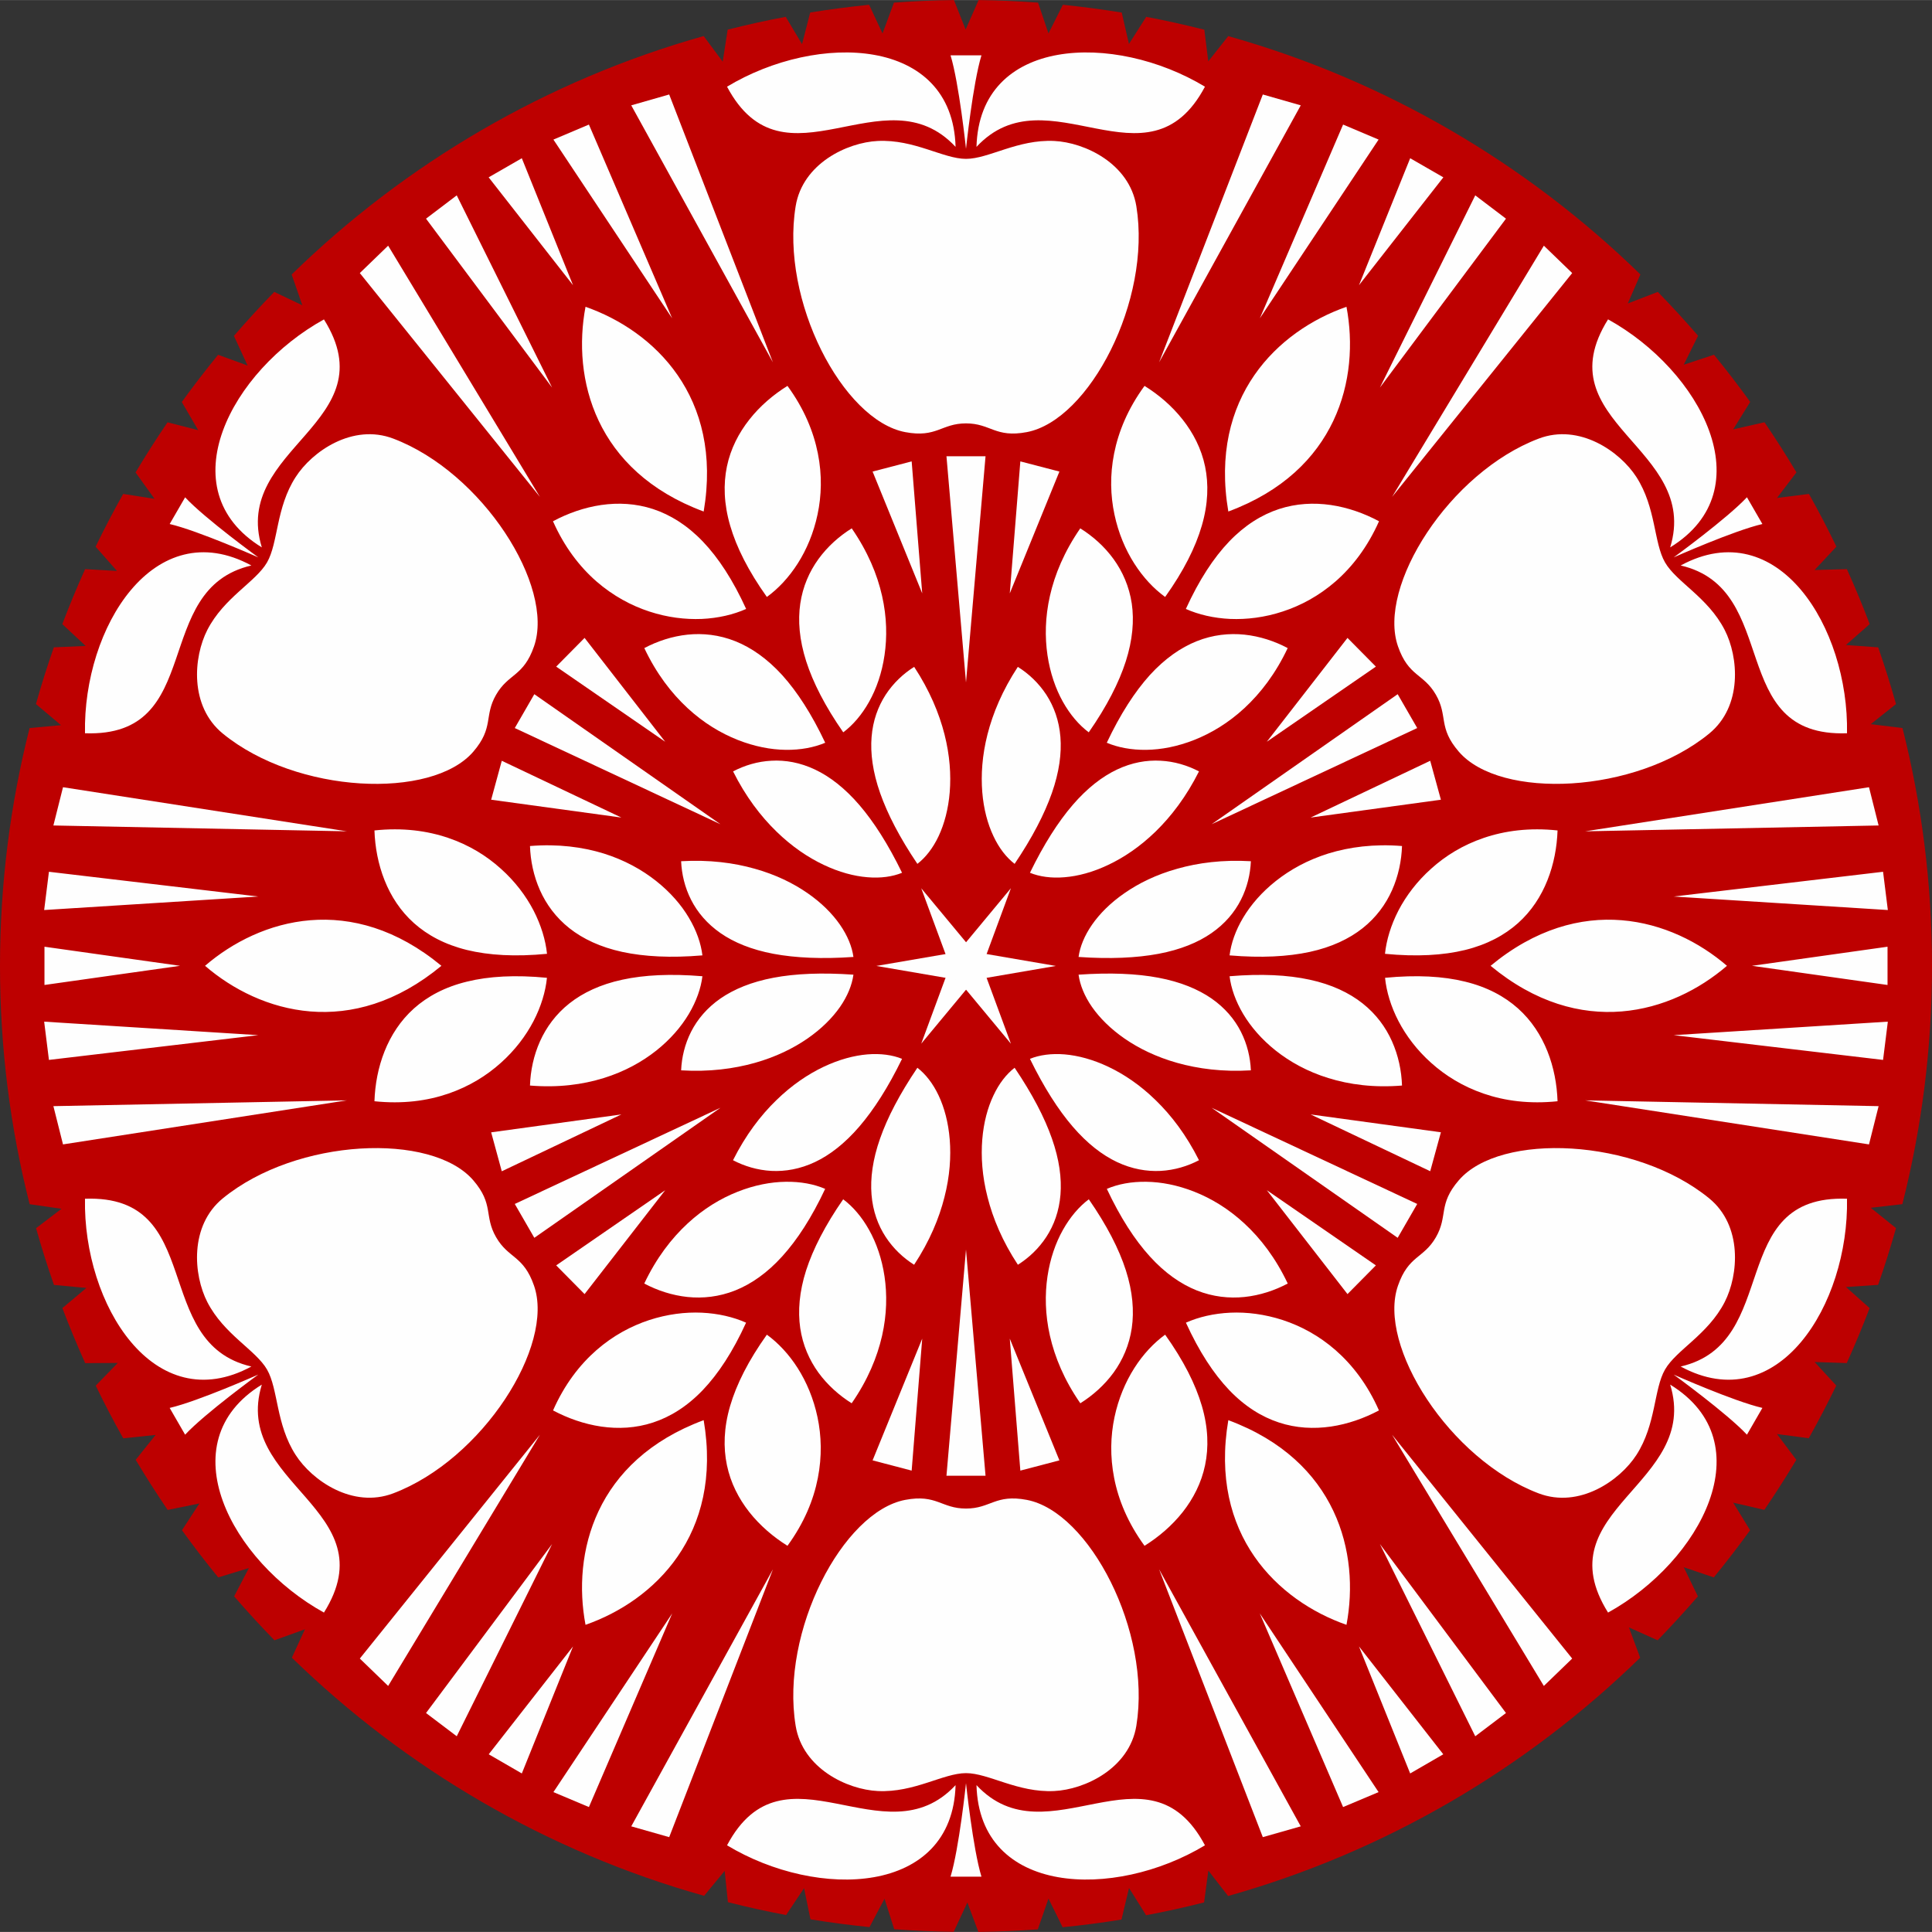 <svg xmlns="http://www.w3.org/2000/svg" xmlns:xlink="http://www.w3.org/1999/xlink" xmlns:xodm="http://www.corel.com/coreldraw/odm/2003" xml:space="preserve" width="309px" height="309px" style="shape-rendering:geometricPrecision; text-rendering:geometricPrecision; image-rendering:optimizeQuality; fill-rule:evenodd; clip-rule:evenodd" viewBox="0 0 307.56 307.54"><rect x="0" y="0" width="307.56" height="307.54" fill="#333333" stroke="none"/> <defs> <style type="text/css"> .fil1 {fill:#FEFEFE} .fil0 {fill:#BD0000} </style> </defs> <g id="Layer_x0020_1">  <g id="_1918888713712"> <path class="fil0" d="M155.79 0c3.18,0.04 6.33,0.18 9.46,0.41l1.66 4.9 2.29 -4.56c3.15,0.32 6.28,0.74 9.37,1.24l1.15 5 2.75 -4.32c3.12,0.59 6.2,1.28 9.25,2.05l0.63 5.04 3.18 -4.02c25.04,7.04 47.5,20.28 65.61,37.94l-2.01 4.62 4.78 -1.84c2.21,2.26 4.34,4.59 6.41,6.98l-2.28 4.61 4.81 -1.59c2,2.45 3.93,4.95 5.77,7.51l-2.71 4.37 4.98 -1.13c1.78,2.61 3.48,5.27 5.09,7.98l-3.1 4.07 5.09 -0.64c1.54,2.74 3,5.54 4.37,8.39l-3.47 3.72 5.14 -0.14c1.3,2.87 2.51,5.79 3.63,8.75l-3.78 3.33 5.13 0.37c1.04,2.97 1.98,5.98 2.84,9.03l-4.02 3.2 5.05 0.62c3.07,12.11 4.7,24.81 4.7,37.88 0,13.08 -1.64,25.78 -4.72,37.91l-5.03 0.58 4.02 3.24c-0.86,3.05 -1.81,6.07 -2.85,9.03l-5.12 0.34 3.77 3.36c-1.13,2.96 -2.34,5.88 -3.64,8.75l-5.12 -0.17 3.45 3.75c-1.38,2.85 -2.84,5.64 -4.38,8.39l-5.06 -0.67 3.08 4.1c-1.62,2.71 -3.32,5.37 -5.09,7.97l-4.96 -1.15 2.69 4.39c-1.85,2.56 -3.78,5.07 -5.78,7.51l-4.78 -1.62 2.25 4.64c-2.07,2.39 -4.21,4.72 -6.41,6.99l-4.57 -2.05 1.79 4.82c-18.11,17.66 -40.56,30.89 -65.6,37.94l-3.14 -4.05 -0.68 5.07c-3.04,0.77 -6.12,1.46 -9.23,2.04l-2.72 -4.34 -1.2 5.03c-3.09,0.5 -6.22,0.91 -9.37,1.22l-2.25 -4.56 -1.7 4.9c-3.13,0.23 -6.29,0.37 -9.46,0.41l-1.75 -4.69 -2.18 4.67c-3.19,-0.04 -6.34,-0.18 -9.47,-0.41l-1.54 -4.86 -2.39 4.52c-3.17,-0.32 -6.3,-0.73 -9.4,-1.24l-1.02 -4.96 -2.86 4.28c-3.12,-0.59 -6.21,-1.27 -9.26,-2.05l-0.52 -4.98 -3.27 3.97c-25.05,-7.03 -47.51,-20.26 -65.63,-37.91l2.08 -4.52 -4.85 1.75c-2.21,-2.27 -4.35,-4.6 -6.42,-6.99l2.35 -4.51 -4.88 1.49c-2,-2.44 -3.92,-4.94 -5.77,-7.51l2.77 -4.26 -5.05 1.03c-1.77,-2.61 -3.47,-5.26 -5.09,-7.98l3.17 -3.96 -5.15 0.54c-1.55,-2.75 -3.01,-5.55 -4.38,-8.39l3.51 -3.61 -5.19 0.03c-1.29,-2.88 -2.5,-5.79 -3.63,-8.76l3.82 -3.21 -5.16 -0.48c-1.04,-2.97 -1.99,-5.98 -2.85,-9.03l4.05 -3.09 -5.07 -0.73c-3.08,-12.13 -4.72,-24.83 -4.72,-37.92 0,-13.07 1.64,-25.76 4.71,-37.88l5 -0.46 -3.99 -3.36c0.86,-3.05 1.81,-6.06 2.85,-9.03l5.07 -0.22 -3.72 -3.47c1.12,-2.96 2.33,-5.88 3.63,-8.76l5.07 0.29 -3.4 -3.86c1.38,-2.85 2.84,-5.65 4.39,-8.4l4.99 0.78 -3.02 -4.2c1.62,-2.72 3.32,-5.38 5.09,-7.98l4.88 1.25 -2.61 -4.48c1.85,-2.57 3.78,-5.07 5.78,-7.52l4.69 1.71 -2.17 -4.72c2.07,-2.4 4.21,-4.73 6.42,-7l4.47 2.13 -1.7 -4.9c18.1,-17.67 40.55,-30.91 65.59,-37.96l3.03 4.08 0.79 -5.1c3.04,-0.77 6.12,-1.46 9.24,-2.04l2.6 4.35 1.3 -5.04c3.1,-0.5 6.22,-0.91 9.38,-1.23l2.13 4.57 1.82 -4.91c3.15,-0.23 6.34,-0.37 9.55,-0.41l1.86 4.69 2.07 -4.69z"></path> <g> <path class="fil1" d="M156.89 72.62l-3.11 36.01 -3.11 -36.01 6.22 0zm-11.76 0.82l1.68 21.01 -7.9 -19.39 6.22 -1.62zm17.3 0l-1.68 21.01 7.9 -19.39 -6.22 -1.62zm-5.54 161.48l-3.11 -36.01 -3.11 36.01 6.22 0zm-11.76 -0.82l1.68 -21.01 -7.9 19.38 6.22 1.63zm17.3 0l-1.68 -21.01 7.9 19.38 -6.22 1.63z"></path> <path class="fil1" d="M85.06 110.5l29.63 20.7 -32.74 -15.31 3.11 -5.39zm-5.18 10.6l19.04 9.04 -20.73 -2.84 1.69 -6.2zm8.66 -14.99l17.35 11.96 -12.83 -16.53 -4.52 4.57zm137.07 85.54l-32.73 -15.31 29.62 20.7 3.11 -5.39zm-6.58 9.78l-17.36 -11.97 12.84 16.54 4.52 -4.57zm8.65 -14.99l-19.04 -9.04 20.74 2.84 -1.7 6.2z"></path> <path class="fil1" d="M81.95 191.65l32.74 -15.31 -29.63 20.7 -3.11 -5.39zm6.59 9.78l17.35 -11.96 -12.83 16.53 -4.52 -4.57zm-8.66 -14.98l19.04 -9.05 -20.73 2.85 1.69 6.2zm142.62 -75.95l-29.62 20.7 32.73 -15.31 -3.11 -5.39zm5.18 10.6l-19.04 9.04 20.74 -2.84 -1.7 -6.2zm-8.65 -14.99l-17.36 11.96 12.84 -16.53 4.52 4.57z"></path> <path class="fil1" d="M93.21 48.83c10.93,3.82 21.91,14.34 18.81,32.59 -17.34,-6.44 -20.96,-21.21 -18.81,-32.59zm50.39 90.1c-1.52,0.62 -3.4,0.89 -5.51,0.71 -2.13,-0.17 -4.5,-0.8 -6.96,-1.97 -2.48,-1.17 -5.06,-2.9 -7.53,-5.31 -2.5,-2.43 -4.89,-5.55 -6.9,-9.57 1.82,-0.95 3.89,-1.59 6.12,-1.7 2.2,-0.12 4.55,0.28 6.93,1.41 2.35,1.11 4.74,2.95 7.06,5.65 2.31,2.69 4.58,6.24 6.79,10.78zm-12.23 -20.7c-1.77,0.75 -3.93,1.16 -6.28,1.13 -2.39,-0.03 -4.99,-0.53 -7.65,-1.58 -2.68,-1.06 -5.42,-2.69 -7.98,-5.06 -2.57,-2.38 -4.97,-5.49 -6.89,-9.56 2.08,-1.1 4.42,-1.88 6.89,-2.14 2.44,-0.25 5.02,0.02 7.58,1.04 2.54,1.01 5.07,2.76 7.48,5.4 2.39,2.65 4.69,6.2 6.85,10.77zm-12.59 -21.3c-2.02,0.9 -4.45,1.47 -7.05,1.59 -2.64,0.11 -5.51,-0.24 -8.36,-1.18 -2.88,-0.94 -5.77,-2.49 -8.43,-4.8 -2.66,-2.33 -5.08,-5.45 -6.91,-9.57 2.35,-1.26 4.96,-2.19 7.69,-2.59 2.69,-0.39 5.5,-0.25 8.25,0.65 2.73,0.9 5.42,2.56 7.91,5.16 2.48,2.59 4.8,6.13 6.9,10.74zm27.26 40.58c1.3,-1 2.48,-2.5 3.38,-4.41 0.91,-1.94 1.55,-4.31 1.77,-7.01 0.22,-2.75 0.02,-5.84 -0.83,-9.19 -0.86,-3.37 -2.37,-7 -4.83,-10.75 -1.74,1.09 -3.32,2.58 -4.54,4.44 -1.2,1.86 -2.03,4.09 -2.24,6.72 -0.21,2.58 0.18,5.57 1.36,8.93 1.18,3.35 3.11,7.09 5.93,11.27zm-11.8 -20.94c1.54,-1.15 2.97,-2.81 4.12,-4.87 1.16,-2.07 2.04,-4.59 2.45,-7.41 0.42,-2.86 0.38,-6.04 -0.39,-9.44 -0.77,-3.42 -2.28,-7.05 -4.83,-10.75 -1.99,1.24 -3.84,2.88 -5.3,4.89 -1.44,1.99 -2.49,4.36 -2.89,7.09 -0.4,2.7 -0.15,5.77 0.94,9.18 1.09,3.39 3.01,7.16 5.9,11.31zm-12.16 -21.55c1.8,-1.3 3.5,-3.11 4.91,-5.32 1.42,-2.22 2.54,-4.88 3.16,-7.82 0.63,-2.97 0.74,-6.25 0.05,-9.7 -0.69,-3.47 -2.18,-7.12 -4.84,-10.76 -2.25,1.4 -4.36,3.19 -6.06,5.35 -1.69,2.14 -2.99,4.64 -3.58,7.48 -0.58,2.8 -0.49,5.96 0.52,9.42 1,3.45 2.9,7.23 5.84,11.35zm-39.01 -69.84l8.15 20.21 -13.43 -17.17 5.28 -3.04zm-10.36 5.91l15.18 30.6 -20.07 -26.89 4.89 -3.71zm-10.92 8.01l24.16 39.99 -28.67 -35.63 4.51 -4.36zm26.31 -16.89l18.9 28.45 -13.25 -30.84 -5.65 2.39zm12.39 -5.45l22.55 40.91 -16.51 -42.64 -6.04 1.73z"></path> <path class="fil1" d="M32.64 153.74c8.78,-7.55 23.37,-11.8 37.63,0 -14.26,11.81 -28.85,7.56 -37.63,0zm103.22 1.41c-0.22,1.62 -0.93,3.4 -2.13,5.13 -1.22,1.75 -2.95,3.49 -5.19,5.04 -2.26,1.56 -5.04,2.93 -8.37,3.87 -3.35,0.94 -7.25,1.46 -11.74,1.19 0.09,-2.05 0.58,-4.16 1.59,-6.15 1,-1.97 2.53,-3.8 4.69,-5.3 2.14,-1.47 4.92,-2.63 8.42,-3.29 3.48,-0.66 7.7,-0.84 12.73,-0.49zm-24.04 0.25c-0.23,1.9 -0.96,3.98 -2.16,6 -1.22,2.05 -2.95,4.06 -5.19,5.84 -2.26,1.79 -5.04,3.34 -8.37,4.37 -3.35,1.04 -7.25,1.56 -11.73,1.19 0.08,-2.35 0.58,-4.77 1.59,-7.03 1.01,-2.25 2.53,-4.34 4.69,-6.05 2.14,-1.69 4.93,-3.02 8.42,-3.77 3.49,-0.76 7.71,-0.97 12.75,-0.55zm-24.75 0.25c-0.22,2.2 -0.94,4.59 -2.14,6.9 -1.22,2.34 -2.96,4.64 -5.2,6.64 -2.26,2.03 -5.04,3.76 -8.37,4.9 -3.35,1.15 -7.26,1.68 -11.75,1.21 0.09,-2.67 0.59,-5.39 1.61,-7.95 1.01,-2.53 2.53,-4.9 4.69,-6.83 2.14,-1.91 4.92,-3.41 8.42,-4.26 3.48,-0.86 7.71,-1.1 12.74,-0.61zm48.79 -3.32c-0.22,-1.63 -0.94,-3.4 -2.14,-5.13 -1.22,-1.76 -2.95,-3.5 -5.18,-5.04 -2.27,-1.57 -5.05,-2.94 -8.38,-3.87 -3.34,-0.95 -7.24,-1.46 -11.73,-1.2 0.09,2.05 0.58,4.17 1.59,6.15 1,1.97 2.53,3.8 4.69,5.3 2.13,1.48 4.92,2.63 8.42,3.29 3.49,0.65 7.7,0.85 12.73,0.5zm-24.04 -0.25c-0.23,-1.91 -0.95,-3.98 -2.16,-6 -1.21,-2.05 -2.96,-4.06 -5.19,-5.83 -2.27,-1.8 -5.04,-3.35 -8.37,-4.39 -3.35,-1.03 -7.25,-1.55 -11.73,-1.19 0.08,2.35 0.58,4.77 1.59,7.04 1,2.24 2.53,4.34 4.69,6.05 2.14,1.69 4.92,3.01 8.42,3.77 3.49,0.75 7.71,0.98 12.75,0.55zm-24.74 -0.25c-0.23,-2.21 -0.95,-4.58 -2.15,-6.91 -1.22,-2.34 -2.96,-4.64 -5.2,-6.64 -2.26,-2.04 -5.04,-3.77 -8.37,-4.9 -3.35,-1.14 -7.26,-1.67 -11.75,-1.19 0.09,2.65 0.59,5.37 1.61,7.93 1.01,2.54 2.53,4.9 4.69,6.83 2.14,1.91 4.92,3.41 8.42,4.27 3.49,0.85 7.71,1.1 12.75,0.61zm-80 -1.13l21.58 3.04 -21.58 3.05 0 -6.09zm-0.05 11.93l34.09 2.15 -33.33 3.94 -0.76 -6.09zm1.47 13.45l46.72 -0.92 -45.19 7.01 -1.53 -6.09zm-1.47 -31.22l34.09 -2.15 -33.33 -3.94 -0.76 6.09zm1.47 -13.46l46.72 0.93 -45.19 -7.02 -1.53 6.09z"></path> <path class="fil1" d="M93.21 258.65c-2.15,-11.38 1.47,-26.14 18.81,-32.58 3.1,18.24 -7.88,28.76 -18.81,32.58zm52.83 -88.68c1.3,1 2.48,2.5 3.38,4.41 0.91,1.93 1.55,4.3 1.77,7.01 0.22,2.74 0.02,5.83 -0.84,9.18 -0.85,3.37 -2.36,7.01 -4.83,10.76 -1.74,-1.1 -3.32,-2.58 -4.54,-4.45 -1.2,-1.84 -2.03,-4.09 -2.24,-6.71 -0.21,-2.59 0.18,-5.58 1.36,-8.93 1.17,-3.35 3.12,-7.09 5.94,-11.27zm-11.81 20.94c1.54,1.15 2.98,2.82 4.12,4.87 1.17,2.08 2.04,4.59 2.46,7.41 0.42,2.85 0.38,6.04 -0.39,9.44 -0.78,3.42 -2.28,7.06 -4.84,10.75 -1.99,-1.25 -3.84,-2.89 -5.3,-4.89 -1.44,-2 -2.49,-4.36 -2.89,-7.09 -0.39,-2.7 -0.15,-5.77 0.94,-9.18 1.1,-3.39 3.02,-7.16 5.9,-11.31zm-12.15 21.55c1.79,1.3 3.5,3.11 4.9,5.31 1.42,2.23 2.54,4.89 3.16,7.82 0.63,2.98 0.73,6.25 0.05,9.71 -0.68,3.47 -2.17,7.12 -4.83,10.77 -2.26,-1.41 -4.37,-3.21 -6.08,-5.37 -1.68,-2.14 -2.97,-4.63 -3.56,-7.47 -0.59,-2.81 -0.5,-5.97 0.51,-9.42 1.01,-3.45 2.91,-7.23 5.85,-11.35zm21.52 -43.91c-1.52,-0.62 -3.41,-0.88 -5.52,-0.71 -2.13,0.18 -4.5,0.81 -6.95,1.97 -2.49,1.18 -5.06,2.9 -7.54,5.32 -2.5,2.42 -4.88,5.54 -6.9,9.56 1.82,0.95 3.89,1.58 6.12,1.7 2.2,0.11 4.55,-0.29 6.93,-1.41 2.35,-1.11 4.74,-2.95 7.06,-5.65 2.31,-2.69 4.59,-6.24 6.8,-10.78zm-12.24 20.7c-1.77,-0.76 -3.92,-1.17 -6.28,-1.13 -2.37,0.03 -4.99,0.53 -7.64,1.58 -2.69,1.06 -5.42,2.69 -7.98,5.06 -2.57,2.38 -4.97,5.49 -6.9,9.56 2.08,1.1 4.42,1.88 6.89,2.14 2.44,0.25 5.02,-0.02 7.59,-1.04 2.53,-1.01 5.07,-2.76 7.47,-5.41 2.4,-2.64 4.7,-6.18 6.85,-10.76zm-12.59 21.3c-2.02,-0.9 -4.44,-1.47 -7.05,-1.59 -2.64,-0.12 -5.5,0.24 -8.36,1.17 -2.89,0.95 -5.78,2.49 -8.43,4.81 -2.65,2.33 -5.07,5.45 -6.89,9.58 2.34,1.24 4.94,2.17 7.67,2.57 2.69,0.39 5.51,0.26 8.26,-0.65 2.72,-0.89 5.41,-2.55 7.9,-5.15 2.48,-2.6 4.8,-6.13 6.9,-10.74zm-40.97 68.71l13.42 -17.17 -8.15 20.22 -5.27 -3.05zm10.3 6.02l18.91 -28.45 -13.26 30.83 -5.65 -2.38zm12.39 5.45l22.56 -40.92 -16.52 42.64 -6.04 -1.72zm-27.78 -14.34l15.18 -30.6 -20.07 26.9 4.89 3.7zm-10.92 -8.01l24.16 -39.99 -28.67 35.63 4.51 4.36z"></path> <rect class="fil1" transform="matrix(0.596 -0.718 -0.323 0.875 151.673 152.539)" width="15.53" height="15.53"></rect> <rect class="fil1" transform="matrix(-0.323 -0.875 0.596 0.718 151.673 154.989)" width="15.53" height="15.53"></rect> <rect class="fil1" transform="matrix(-0.92 -0.158 0.92 -0.158 153.794 156.214)" width="15.53" height="15.53"></rect> <path class="fil1" d="M214.35 258.65c2.15,-11.38 -1.47,-26.14 -18.81,-32.58 -3.1,18.24 7.88,28.76 18.81,32.58zm-52.83 -88.68c-1.3,1 -2.48,2.5 -3.37,4.41 -0.92,1.93 -1.56,4.3 -1.78,7.01 -0.22,2.74 -0.02,5.83 0.84,9.18 0.85,3.37 2.36,7.01 4.83,10.76 1.74,-1.1 3.32,-2.58 4.54,-4.45 1.2,-1.84 2.03,-4.09 2.24,-6.71 0.21,-2.59 -0.18,-5.58 -1.36,-8.93 -1.17,-3.35 -3.12,-7.09 -5.94,-11.27zm11.81 20.94c-1.54,1.15 -2.97,2.82 -4.12,4.87 -1.17,2.08 -2.04,4.59 -2.46,7.41 -0.42,2.85 -0.38,6.04 0.39,9.44 0.78,3.42 2.28,7.06 4.84,10.75 1.99,-1.25 3.84,-2.89 5.3,-4.89 1.44,-2 2.49,-4.36 2.89,-7.09 0.39,-2.7 0.15,-5.77 -0.94,-9.18 -1.09,-3.39 -3.02,-7.16 -5.9,-11.31zm12.15 21.55c-1.79,1.3 -3.5,3.11 -4.9,5.31 -1.42,2.23 -2.54,4.89 -3.16,7.82 -0.63,2.98 -0.73,6.25 -0.05,9.71 0.68,3.47 2.17,7.12 4.83,10.77 2.26,-1.41 4.37,-3.21 6.08,-5.37 1.68,-2.14 2.97,-4.63 3.56,-7.47 0.59,-2.81 0.5,-5.97 -0.51,-9.42 -1.01,-3.45 -2.91,-7.23 -5.85,-11.35zm-21.52 -43.91c1.52,-0.62 3.41,-0.88 5.52,-0.71 2.13,0.18 4.5,0.81 6.95,1.97 2.49,1.18 5.07,2.9 7.54,5.32 2.5,2.42 4.88,5.54 6.9,9.56 -1.82,0.95 -3.89,1.58 -6.12,1.7 -2.2,0.11 -4.55,-0.29 -6.93,-1.41 -2.35,-1.11 -4.74,-2.95 -7.06,-5.65 -2.31,-2.69 -4.58,-6.24 -6.8,-10.78zm12.24 20.7c1.77,-0.76 3.92,-1.17 6.28,-1.13 2.37,0.03 4.99,0.53 7.64,1.58 2.69,1.06 5.42,2.69 7.98,5.06 2.58,2.38 4.97,5.49 6.9,9.56 -2.08,1.1 -4.42,1.88 -6.89,2.14 -2.44,0.25 -5.02,-0.02 -7.59,-1.04 -2.53,-1.01 -5.07,-2.76 -7.47,-5.41 -2.4,-2.64 -4.7,-6.18 -6.85,-10.76zm12.59 21.3c2.02,-0.9 4.44,-1.47 7.06,-1.59 2.63,-0.12 5.49,0.24 8.35,1.17 2.89,0.95 5.78,2.49 8.43,4.81 2.65,2.33 5.07,5.45 6.89,9.58 -2.34,1.24 -4.94,2.17 -7.66,2.57 -2.7,0.39 -5.52,0.26 -8.27,-0.65 -2.72,-0.89 -5.41,-2.55 -7.9,-5.15 -2.48,-2.6 -4.8,-6.13 -6.9,-10.74zm40.97 68.71l-13.42 -17.17 8.15 20.22 5.27 -3.05zm-10.3 6.02l-18.91 -28.45 13.26 30.83 5.65 -2.38zm-12.39 5.45l-22.55 -40.92 16.51 42.64 6.04 -1.72zm27.78 -14.34l-15.18 -30.6 20.07 26.9 -4.89 3.7zm10.92 -8.01l-24.16 -39.99 28.67 35.63 -4.51 4.36z"></path> <path class="fil1" d="M274.92 153.74c-8.78,-7.55 -23.37,-11.8 -37.63,0 14.26,11.81 28.85,7.56 37.63,0zm-103.22 1.41c0.22,1.62 0.93,3.4 2.13,5.13 1.22,1.75 2.95,3.49 5.19,5.04 2.26,1.56 5.04,2.93 8.37,3.87 3.35,0.94 7.25,1.46 11.74,1.19 -0.09,-2.05 -0.58,-4.16 -1.59,-6.15 -1,-1.97 -2.53,-3.8 -4.69,-5.3 -2.14,-1.47 -4.92,-2.63 -8.42,-3.29 -3.48,-0.66 -7.7,-0.84 -12.73,-0.49zm24.04 0.25c0.23,1.9 0.96,3.98 2.16,6 1.22,2.05 2.95,4.06 5.19,5.84 2.26,1.79 5.04,3.34 8.37,4.37 3.35,1.04 7.25,1.56 11.73,1.19 -0.08,-2.35 -0.58,-4.77 -1.59,-7.03 -1,-2.25 -2.53,-4.34 -4.69,-6.05 -2.14,-1.69 -4.93,-3.02 -8.42,-3.77 -3.49,-0.76 -7.71,-0.97 -12.75,-0.55zm24.75 0.25c0.22,2.2 0.94,4.59 2.14,6.9 1.22,2.34 2.96,4.64 5.2,6.64 2.26,2.03 5.04,3.76 8.37,4.9 3.35,1.15 7.26,1.68 11.75,1.21 -0.09,-2.67 -0.59,-5.39 -1.61,-7.95 -1.01,-2.53 -2.53,-4.9 -4.69,-6.83 -2.14,-1.91 -4.92,-3.41 -8.42,-4.26 -3.48,-0.86 -7.71,-1.1 -12.74,-0.61zm-48.79 -3.32c0.22,-1.63 0.94,-3.4 2.14,-5.13 1.22,-1.76 2.95,-3.5 5.19,-5.04 2.26,-1.57 5.04,-2.94 8.37,-3.87 3.34,-0.95 7.24,-1.46 11.73,-1.2 -0.09,2.05 -0.58,4.17 -1.59,6.15 -1,1.97 -2.52,3.8 -4.69,5.3 -2.13,1.48 -4.92,2.63 -8.42,3.29 -3.49,0.65 -7.7,0.85 -12.73,0.5zm24.04 -0.25c0.23,-1.91 0.95,-3.98 2.16,-6 1.22,-2.05 2.96,-4.06 5.19,-5.83 2.27,-1.8 5.04,-3.35 8.37,-4.39 3.35,-1.03 7.25,-1.55 11.73,-1.19 -0.08,2.35 -0.58,4.77 -1.59,7.04 -1,2.24 -2.53,4.34 -4.69,6.05 -2.14,1.69 -4.92,3.01 -8.42,3.77 -3.49,0.75 -7.71,0.98 -12.75,0.55zm24.74 -0.25c0.23,-2.21 0.95,-4.58 2.15,-6.91 1.22,-2.34 2.96,-4.64 5.2,-6.64 2.26,-2.04 5.04,-3.77 8.37,-4.9 3.35,-1.14 7.26,-1.67 11.75,-1.19 -0.09,2.65 -0.59,5.37 -1.61,7.93 -1.01,2.54 -2.53,4.9 -4.69,6.83 -2.14,1.91 -4.92,3.41 -8.42,4.27 -3.48,0.85 -7.71,1.1 -12.75,0.61zm80 -1.13l-21.58 3.04 21.58 3.05 0 -6.09zm0.05 11.93l-34.09 2.15 33.33 3.94 0.76 -6.09zm-1.47 13.45l-46.71 -0.92 45.18 7.01 1.53 -6.09zm1.47 -31.22l-34.09 -2.15 33.33 -3.94 0.76 6.09zm-1.47 -13.46l-46.71 0.93 45.18 -7.02 1.53 6.09z"></path> <path class="fil1" d="M214.35 48.83c-10.93,3.82 -21.91,14.34 -18.81,32.59 17.35,-6.44 20.96,-21.21 18.81,-32.59zm-50.39 90.1c1.52,0.62 3.4,0.89 5.51,0.71 2.13,-0.17 4.5,-0.8 6.96,-1.97 2.48,-1.17 5.06,-2.9 7.54,-5.31 2.49,-2.43 4.88,-5.55 6.9,-9.57 -1.83,-0.95 -3.9,-1.59 -6.13,-1.7 -2.2,-0.12 -4.55,0.28 -6.93,1.41 -2.35,1.11 -4.74,2.95 -7.06,5.65 -2.31,2.69 -4.58,6.24 -6.79,10.78zm12.23 -20.7c1.77,0.75 3.93,1.16 6.28,1.13 2.39,-0.03 5,-0.53 7.65,-1.58 2.68,-1.06 5.42,-2.69 7.98,-5.06 2.57,-2.38 4.97,-5.49 6.89,-9.56 -2.07,-1.1 -4.42,-1.88 -6.89,-2.14 -2.44,-0.25 -5.02,0.02 -7.58,1.04 -2.54,1.01 -5.07,2.76 -7.48,5.4 -2.39,2.65 -4.69,6.2 -6.85,10.77zm12.59 -21.3c2.02,0.9 4.45,1.47 7.05,1.59 2.64,0.11 5.51,-0.24 8.36,-1.18 2.89,-0.94 5.78,-2.49 8.43,-4.8 2.66,-2.33 5.08,-5.45 6.91,-9.57 -2.35,-1.26 -4.96,-2.19 -7.69,-2.59 -2.69,-0.39 -5.5,-0.25 -8.25,0.65 -2.73,0.9 -5.42,2.56 -7.91,5.16 -2.48,2.59 -4.8,6.13 -6.9,10.74zm-27.26 40.58c-1.3,-1 -2.48,-2.5 -3.37,-4.41 -0.92,-1.94 -1.56,-4.31 -1.78,-7.01 -0.22,-2.75 -0.02,-5.84 0.83,-9.19 0.86,-3.37 2.37,-7 4.83,-10.75 1.74,1.09 3.32,2.58 4.54,4.44 1.2,1.86 2.03,4.09 2.24,6.72 0.21,2.58 -0.18,5.57 -1.36,8.93 -1.18,3.35 -3.11,7.09 -5.93,11.27zm11.8 -20.94c-1.54,-1.15 -2.97,-2.81 -4.12,-4.87 -1.16,-2.07 -2.03,-4.59 -2.45,-7.41 -0.42,-2.86 -0.38,-6.04 0.39,-9.44 0.77,-3.42 2.28,-7.05 4.83,-10.75 1.99,1.24 3.84,2.88 5.3,4.89 1.44,1.99 2.49,4.36 2.9,7.09 0.39,2.7 0.14,5.77 -0.95,9.18 -1.09,3.39 -3.01,7.16 -5.9,11.31zm12.16 -21.55c-1.8,-1.3 -3.5,-3.11 -4.91,-5.32 -1.42,-2.22 -2.54,-4.88 -3.16,-7.82 -0.63,-2.97 -0.74,-6.25 -0.05,-9.7 0.69,-3.47 2.18,-7.12 4.84,-10.76 2.25,1.4 4.36,3.19 6.06,5.35 1.69,2.14 2.99,4.64 3.58,7.48 0.58,2.8 0.49,5.96 -0.52,9.42 -1,3.45 -2.9,7.23 -5.84,11.35zm39.01 -69.84l-8.15 20.21 13.43 -17.17 -5.28 -3.04zm10.36 5.91l-15.18 30.6 20.07 -26.89 -4.89 -3.71zm10.92 8.01l-24.16 39.99 28.67 -35.63 -4.51 -4.36zm-26.31 -16.89l-18.9 28.45 13.25 -30.84 5.65 2.39zm-12.39 -5.45l-22.55 40.91 16.51 -42.64 6.04 1.73z"></path> <g> <g> <path class="fil1" d="M155.45 23.37c11.31,-12.14 27.29,7.53 36.37,-9.58 -14.42,-8.7 -35.9,-8.01 -36.37,9.58zm-3.33 0c-11.32,-12.14 -27.3,7.53 -36.38,-9.58 14.42,-8.7 35.9,-8.01 36.38,9.58zm1.66 44.02c-3.94,0 -4.66,2.34 -9.68,1.39 -9.94,-1.89 -19.89,-20.96 -17.44,-35.95 1.11,-6.82 8.23,-10.17 13.08,-10.4 5.81,-0.28 10.43,2.85 14.04,2.85 3.61,0 8.23,-3.13 14.04,-2.85 4.85,0.23 11.97,3.58 13.08,10.4 2.44,15 -7.5,34.06 -17.44,35.95 -5.02,0.95 -5.74,-1.39 -9.68,-1.39zm-2.46 -58.59c1.36,4.45 2.46,14.88 2.46,14.88 0,0 1.1,-10.43 2.46,-14.88l-4.92 0z"></path> </g> <g> <path class="fil1" d="M155.45 284.17c11.31,12.14 27.29,-7.53 36.37,9.58 -14.42,8.7 -35.9,8.01 -36.37,-9.58zm-3.33 0c-11.32,12.14 -27.3,-7.53 -36.38,9.58 14.42,8.7 35.9,8.01 36.38,-9.58zm1.66 -44.03c-3.94,0 -4.66,-2.33 -9.68,-1.38 -9.94,1.89 -19.89,20.95 -17.44,35.95 1.11,6.82 8.23,10.17 13.08,10.4 5.81,0.28 10.43,-2.85 14.04,-2.85 3.61,0 8.23,3.13 14.04,2.85 4.85,-0.23 11.97,-3.58 13.08,-10.4 2.44,-15 -7.5,-34.06 -17.44,-35.95 -5.02,-0.95 -5.74,1.38 -9.68,1.38zm-2.46 58.6c1.36,-4.46 2.46,-14.88 2.46,-14.88 0,0 1.1,10.42 2.46,14.88l-4.92 0z"></path> </g> </g> <g> <g> <path class="fil1" d="M41.68 87.13c-4.85,-15.87 20.17,-19.88 9.89,-36.29 -14.74,8.13 -24.88,27.08 -9.89,36.29zm-1.66 2.88c-16.17,3.73 -7.13,27.4 -26.49,26.71 -0.32,-16.84 11.01,-35.09 26.49,-26.71zm38.96 20.57c-1.97,3.41 -0.31,5.2 -3.64,9.08 -6.61,7.66 -28.09,6.74 -39.86,-2.88 -5.35,-4.37 -4.69,-12.2 -2.47,-16.52 2.66,-5.17 7.69,-7.61 9.5,-10.74 1.8,-3.13 1.4,-8.69 4.55,-13.58 2.62,-4.09 9.08,-8.58 15.54,-6.13 14.21,5.38 25.75,23.52 22.41,33.08 -1.68,4.83 -4.06,4.28 -6.03,7.69zm-51.97 -27.17c4.53,1.06 14.11,5.31 14.11,5.31 0,0 -8.48,-6.16 -11.65,-9.56l-2.46 4.25z"></path> </g> <g> <path class="fil1" d="M267.55 217.53c16.16,-3.73 7.12,-27.4 26.48,-26.71 0.32,16.83 -11.01,35.09 -26.48,26.71zm-1.67 2.88c4.86,15.87 -20.17,19.87 -9.89,36.29 14.74,-8.14 24.89,-27.08 9.89,-36.29zm-37.3 -23.45c-1.97,3.41 -4.35,2.86 -6.03,7.69 -3.34,9.55 8.2,27.7 22.41,33.08 6.46,2.44 12.92,-2.05 15.55,-6.13 3.15,-4.89 2.74,-10.46 4.55,-13.59 1.8,-3.13 6.83,-5.56 9.49,-10.73 2.22,-4.32 2.88,-12.16 -2.47,-16.53 -11.77,-9.61 -33.25,-10.54 -39.85,-2.87 -3.34,3.87 -1.68,5.66 -3.65,9.08zm49.52 31.42c-3.18,-3.4 -11.66,-9.56 -11.66,-9.56 0,0 9.58,4.25 14.12,5.3l-2.46 4.26z"></path> </g> </g> <g> <g> <path class="fil1" d="M40.02 217.53c-16.17,-3.73 -7.13,-27.41 -26.49,-26.71 -0.32,16.83 11.01,35.09 26.49,26.71zm1.66 2.88c-4.85,15.87 20.17,19.87 9.89,36.29 -14.74,-8.14 -24.88,-27.08 -9.89,-36.29zm37.3 -23.46c1.97,3.42 4.35,2.87 6.03,7.7 3.34,9.55 -8.2,27.69 -22.41,33.07 -6.46,2.45 -12.92,-2.04 -15.54,-6.12 -3.15,-4.89 -2.75,-10.46 -4.55,-13.59 -1.81,-3.13 -6.84,-5.56 -9.5,-10.73 -2.22,-4.32 -2.88,-12.16 2.47,-16.53 11.77,-9.61 33.25,-10.54 39.86,-2.87 3.33,3.87 1.67,5.66 3.64,9.07zm-49.51 31.43c3.17,-3.4 11.65,-9.57 11.65,-9.57 0,0 -9.58,4.26 -14.11,5.31l2.46 4.26z"></path> </g> <g> <path class="fil1" d="M265.88 87.13c4.86,-15.87 -20.17,-19.88 -9.89,-36.3 14.74,8.14 24.89,27.09 9.89,36.3zm1.67 2.88c16.16,3.73 7.12,27.4 26.48,26.71 0.32,-16.84 -11.01,-35.09 -26.48,-26.71zm-38.97 20.57c1.97,3.41 0.31,5.2 3.65,9.07 6.6,7.67 28.08,6.75 39.85,-2.87 5.35,-4.37 4.69,-12.21 2.47,-16.52 -2.66,-5.18 -7.69,-7.61 -9.49,-10.74 -1.81,-3.13 -1.41,-8.69 -4.55,-13.58 -2.63,-4.09 -9.09,-8.58 -15.55,-6.13 -14.21,5.38 -25.75,23.52 -22.41,33.08 1.68,4.83 4.06,4.28 6.03,7.69zm51.98 -27.17c-4.54,1.05 -14.12,5.31 -14.12,5.31 0,0 8.48,-6.17 11.66,-9.57l2.46 4.26z"></path> </g> </g> </g> </g> </g> </svg>